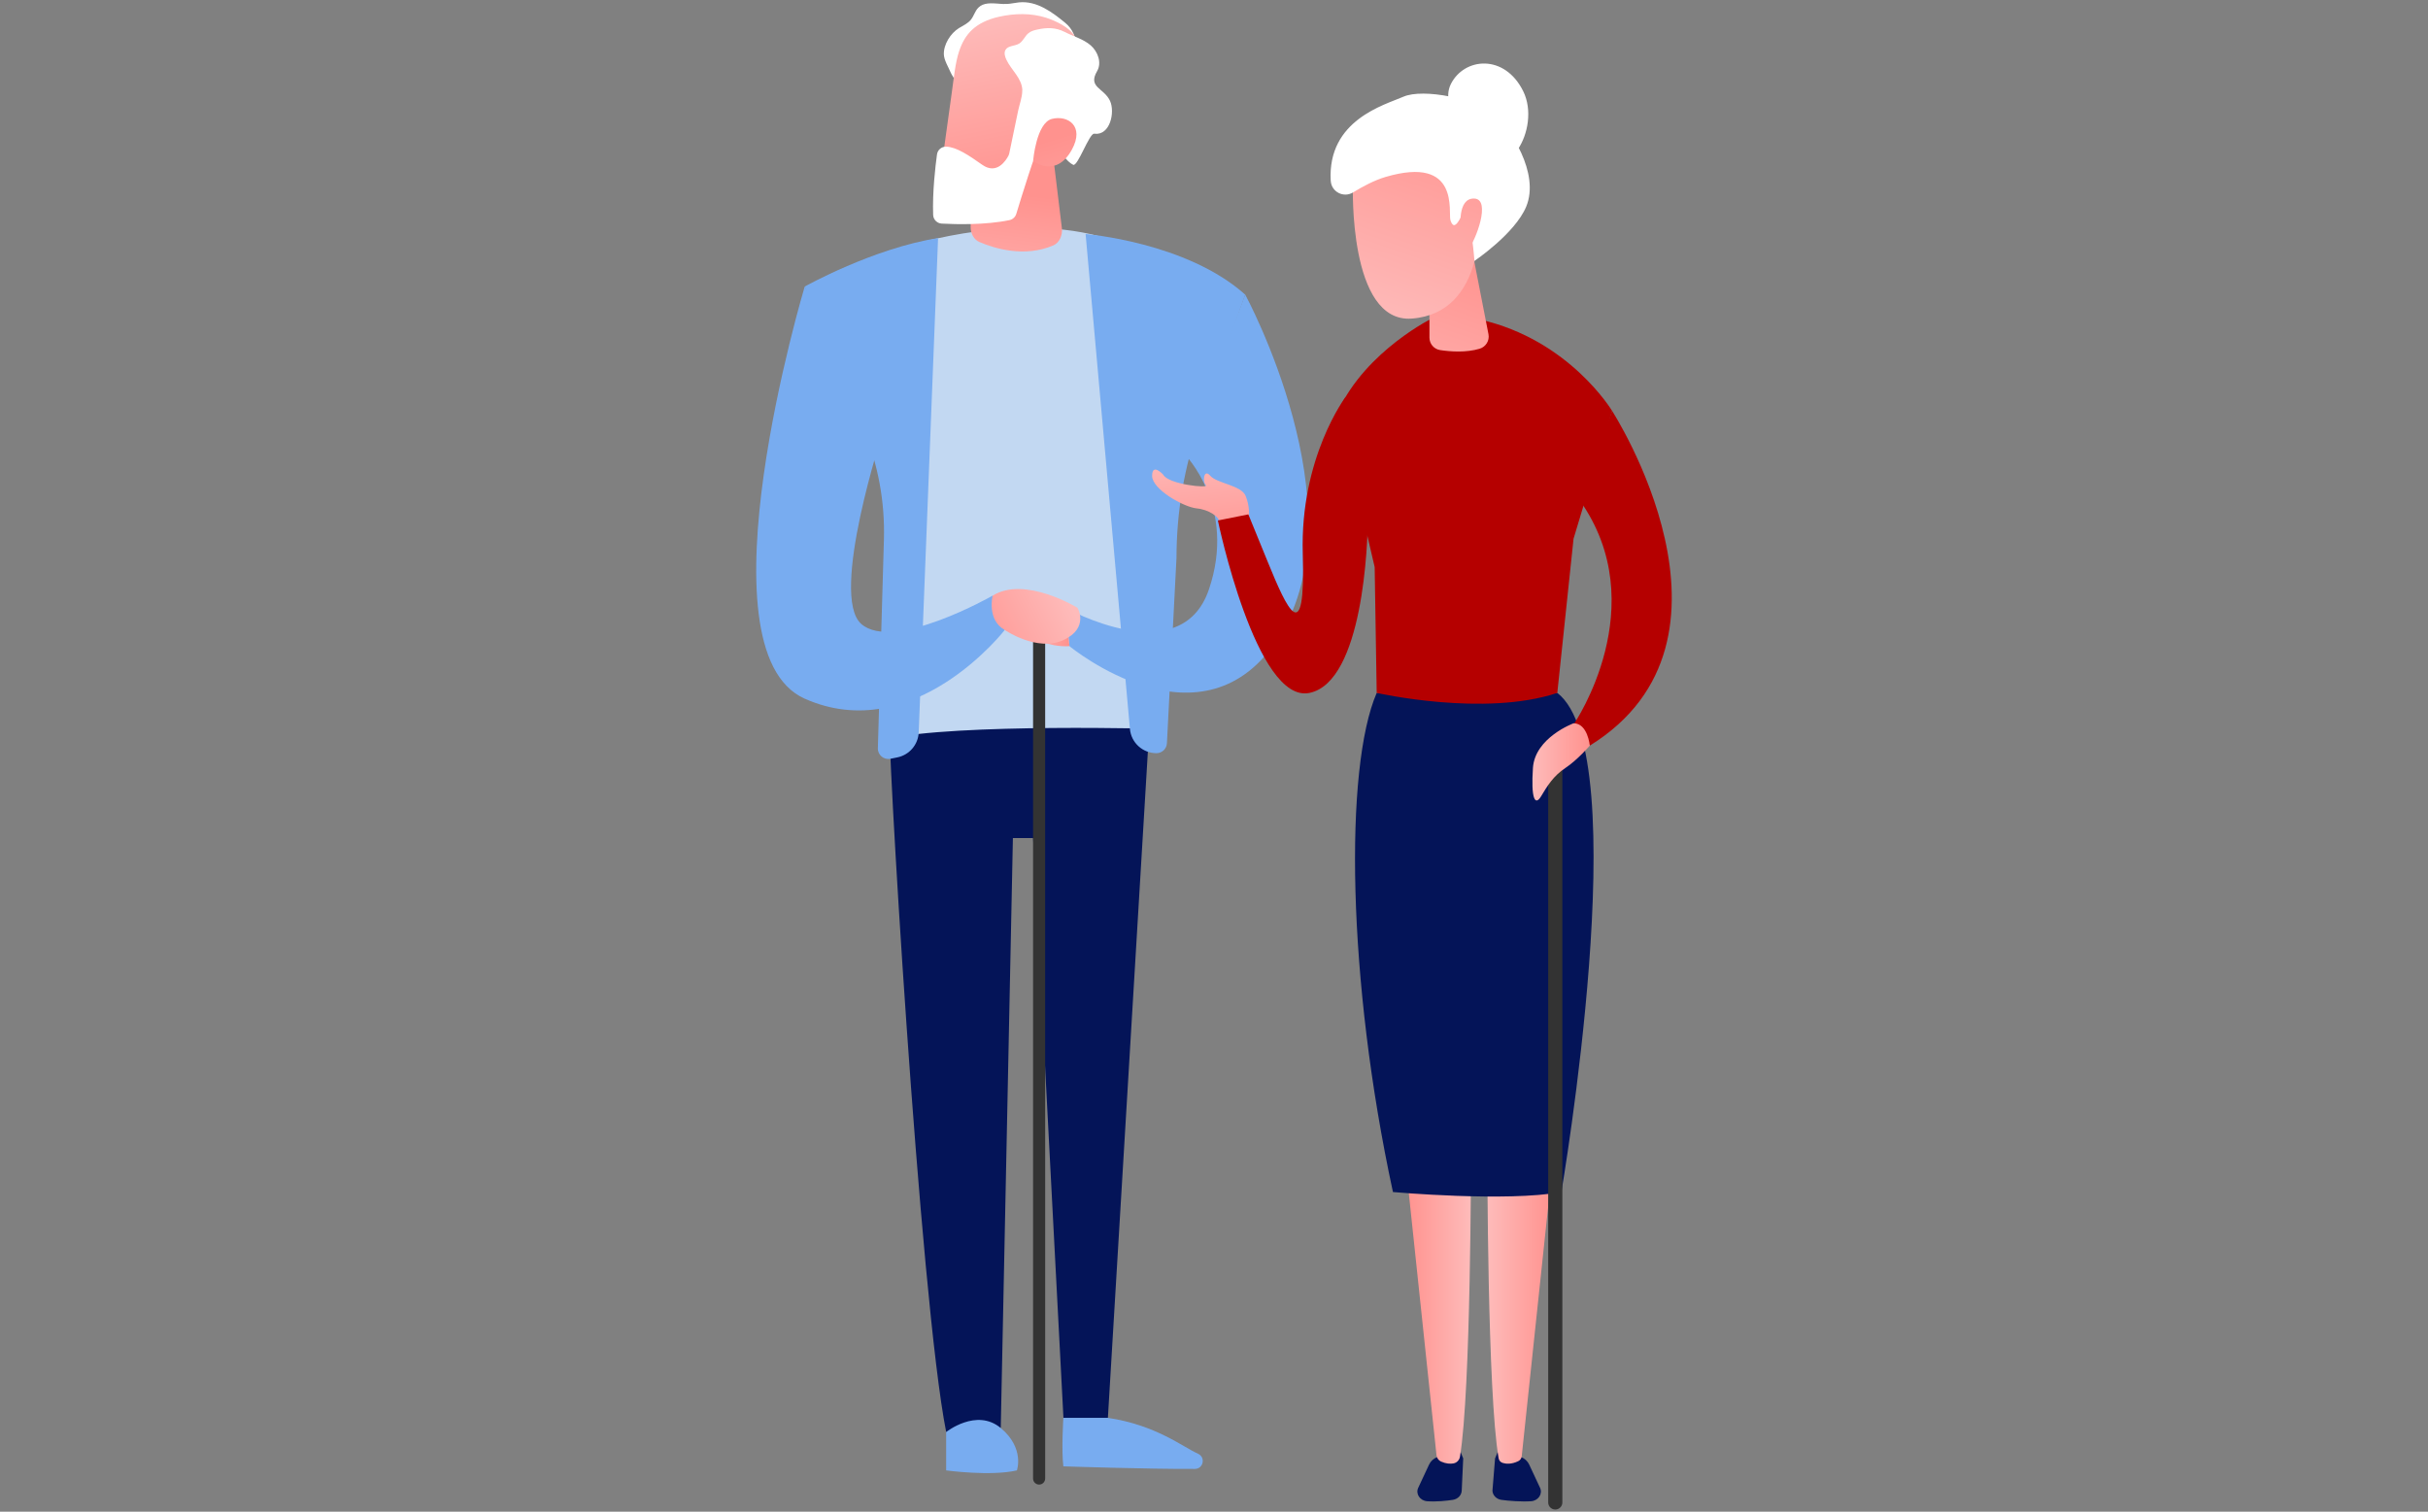 <?xml version="1.0" encoding="UTF-8"?>
<svg id="Calque_1" xmlns="http://www.w3.org/2000/svg" version="1.1" xmlns:xlink="http://www.w3.org/1999/xlink" viewBox="0 0 538 335">
  <rect x="0" y="0" width="538" height="335" fill="#808080" stroke="none"/>
  <!-- Generator: Adobe Illustrator 29.6.1, SVG Export Plug-In . SVG Version: 2.1.1 Build 9)  -->
  <defs>
    <style>
      .st0 {
        fill: url(#linear-gradient2);
      }

      .st1 {
        fill: url(#linear-gradient10);
      }

      .st2, .st3, .st4 {
        fill-rule: evenodd;
      }

      .st2, .st5 {
        fill: #041458;
      }

      .st6 {
        fill: #fff;
      }

      .st7 {
        fill: url(#linear-gradient1);
      }

      .st8 {
        fill: url(#linear-gradient9);
      }

      .st3 {
        fill: url(#linear-gradient6);
      }

      .st9 {
        fill: url(#linear-gradient8);
      }

      .st10 {
        fill: url(#linear-gradient11);
      }

      .st11 {
        fill: url(#linear-gradient4);
      }

      .st12 {
        fill: #333;
      }

      .st13 {
        fill: url(#linear-gradient5);
      }

      .st14 {
        fill: url(#linear-gradient3);
      }

      .st4 {
        fill: url(#linear-gradient7);
      }

      .st15 {
        fill: #78acf0;
      }

      .st16 {
        fill: #c2d8f2;
      }

      .st17 {
        fill: url(#linear-gradient);
      }

      .st18 {
        fill: #b50000;
      }
    </style>
    <linearGradient id="linear-gradient" x1="221.78" y1="74.01" x2="225.41" y2="42.9" gradientUnits="userSpaceOnUse">
      <stop offset="0" stop-color="#febbba"/>
      <stop offset="1" stop-color="#ff928e"/>
    </linearGradient>
    <linearGradient id="linear-gradient1" x1="225.95" y1="138.03" x2="236.96" y2="138.03" xlink:href="#linear-gradient"/>
    <linearGradient id="linear-gradient2" x1="236.5" y1="132.55" x2="214.19" y2="143.7" xlink:href="#linear-gradient"/>
    <linearGradient id="linear-gradient3" x1="-8772.67" y1="856.62" x2="-8770.57" y2="896.37" gradientTransform="translate(-8497.33 1311.23) rotate(165.89) scale(1 -1)" xlink:href="#linear-gradient"/>
    <linearGradient id="linear-gradient4" x1="-770" y1="4098.15" x2="-744.24" y2="4071.73" gradientTransform="translate(1456.08 -3923.74) rotate(-152.46) scale(1 -1)" xlink:href="#linear-gradient"/>
    <linearGradient id="linear-gradient5" x1="265.12" y1="99.05" x2="267.22" y2="123.37" xlink:href="#linear-gradient"/>
    <linearGradient id="linear-gradient6" x1="-1542.63" y1="290.32" x2="-1528.08" y2="290.32" gradientTransform="translate(-1216.69) rotate(-180) scale(1 -1)" xlink:href="#linear-gradient"/>
    <linearGradient id="linear-gradient7" x1="2210.88" y1="290.32" x2="2225.43" y2="290.32" gradientTransform="translate(-1881.31)" xlink:href="#linear-gradient"/>
    <linearGradient id="linear-gradient8" x1="311.18" y1="101.38" x2="326.85" y2="56.18" xlink:href="#linear-gradient"/>
    <linearGradient id="linear-gradient9" x1="453.63" y1="361.86" x2="485.25" y2="321" gradientTransform="translate(-240.4 -126.44) rotate(-18.58)" xlink:href="#linear-gradient"/>
    <linearGradient id="linear-gradient10" x1="462.94" y1="369.42" x2="494.63" y2="328.46" gradientTransform="translate(-240.4 -126.44) rotate(-18.58)" xlink:href="#linear-gradient"/>
    <linearGradient id="linear-gradient11" x1="339.55" y1="168.84" x2="352.26" y2="168.84" xlink:href="#linear-gradient"/>
  </defs>
  <path class="st5" d="M197.12,158.86c-.88.18,6.72,129.39,12.54,158.49l12.09-.9,2.69-130.73h4.48l6.72,128.49h9.85l9.4-156.7s-37.61-2.69-57.75,1.34Z"/>
  <path class="st15" d="M209.65,325.85s9.85,1.34,15.67,0c0,0,1.79-4.92-3.58-9.4-5.37-4.48-12.09.9-12.09.9v8.51Z"/>
  <path class="st15" d="M235.62,314.21s-.45,7.16,0,10.74c0,0,18.8.63,29.14.57,1.9-.01,2.43-2.6.69-3.37-3.32-1.47-9.29-6.36-19.99-7.95h-9.85Z"/>
  <path class="st16" d="M201.15,54.55s25.97-8.51,46.56-.9l10.3,107.9s-46.11-1.34-61.78,2.24l4.92-109.24Z"/>
  <path class="st15" d="M178.31,63.5s15.22-8.51,29.55-10.74l-4.29,109.52c-.11,2.73-2.07,5.02-4.74,5.56l-1.53.31c-1.47.29-2.83-.85-2.78-2.35l1.34-46.23c.24-8.33-1.28-16.61-4.45-24.31l-13.09-31.74Z"/>
  <path class="st15" d="M240.54,51.86s22.39,1.79,35.37,13.43l-10.09,28.49c-3.4,9.59-5.13,19.68-5.13,29.85l-2.12,41.07c-.06,1.24-1.09,2.21-2.32,2.21h0c-3.06,0-5.61-2.33-5.88-5.38l-9.82-109.68Z"/>
  <path class="st17" d="M215.47,34.71l-.39,15.5c-.04,1.53.74,2.91,1.93,3.42,3.26,1.4,10.01,3.52,16.41.74,1.29-.56,2.07-2.17,1.87-3.82l-1.92-15.85h-17.91Z"/>
  <path class="st12" d="M230.25,328.99c-.74,0-1.34-.6-1.34-1.34v-190.27c0-.74.6-1.34,1.34-1.34s1.34.6,1.34,1.34v190.27c0,.74-.6,1.34-1.34,1.34Z"/>
  <path class="st15" d="M236.07,134.69s25.52,14.33,31.79-4.03c6.27-18.36-5.37-30-5.37-30l13.43-35.37s25.52,47.01,7.61,75.66c-16.78,26.85-46.56,2.24-46.56,2.24l-.9-8.51Z"/>
  <path class="st15" d="M178.31,63.5s-24.18,80.59,0,91.33c24.18,10.74,44.32-15.22,44.32-15.22l-2.69-7.61s-21.94,12.54-29.1,6.27c-7.16-6.27,4.92-42.98,4.92-42.98l-17.46-31.79Z"/>
  <path class="st7" d="M236.96,143.19s-4.92.45-7.61-2.24c-2.69-2.69-5.37-7.61-1.34-8.06,4.03-.45,8.06,1.79,8.06,1.79l.9,8.51Z"/>
  <path class="st0" d="M238.75,134.69s-11.64-7.16-18.8-2.69c0,0-1.34,5.37,2.69,7.61,0,0,7.16,4.92,12.98,2.24,5.82-2.69,3.13-7.16,3.13-7.16Z"/>
  <g>
    <path class="st6" d="M221.38.82c-1.72-.12-3.44-.28-4.6.88-.74.74-.99,1.85-1.65,2.67-.69.85-1.74,1.3-2.68,1.88-1.82,1.14-3.38,3.58-3.31,5.8.04,1.27.99,2.79,1.48,3.95.57,1.33,2.32,3.23,2.54,4.56-.25-1.59,2.34-4.78,3.27-6,1.67-2.2,3.48-4.54,5.9-5.97,2.59-1.54,7.29-1.46,10.19-1.09,2.32.3,4.64,1.27,6.08,3.1-.24-2.38-.82-4.12-2.65-5.61-2.88-2.35-6.23-4.86-10.19-4.46-.87.09-1.72.3-2.6.35-.58.03-1.18,0-1.78-.05Z"/>
    <g>
      <path class="st14" d="M212.53,11.31c-.88,2.7-1.16,5.88-1.64,9.27-.9,6.35-1.77,12.71-2.64,19.07l16.06,1.85c1.92-6.59,3.71-13.22,5.65-19.81,1.03-3.51,1.77-8.24,5.17-10.32,1.98-1.21,4.49-.57,3-3.31-1.09-2.01-4.28-3.47-6.33-4.13-3.34-1.07-6.97-.99-10.39-.23-5.38,1.2-7.67,3.97-8.87,7.62Z"/>
      <path class="st6" d="M226.51,19.98c0,.06,0,.12,0,.17,0,1.4-.63,3.03-.91,4.39-.66,3.15-1.31,6.3-1.97,9.46-.04.18-.1.35-.18.51-.52,1-2.55,4.3-5.8,2.01-2.95-2.08-5.67-3.93-7.97-4.02-1.03-.04-1.92.7-2.06,1.73-.35,2.55-1.03,8.31-.85,13.4.04,1.03.86,1.86,1.9,1.92,3.11.17,9.68.34,15-.77.72-.15,1.3-.67,1.52-1.38,1.04-3.43,4.25-13.85,5.6-16.62,1.37-2.82,4.29,4.47,7.01,5.74,1,.47,3.57-7.04,4.66-6.89,3.57.48,4.64-4.85,3.5-7.28-1.36-2.9-4.98-2.95-2.86-6.59,1.07-1.83.19-4.3-1.41-5.7-1.62-1.41-3.92-2.02-5.77-2.98-2-1.03-3.93-1.01-6.13-.52-.69.15-1.4.36-1.94.82-.78.65-1.15,1.74-2.01,2.27-.98.6-2.47.42-3.04,1.41-.38.66-.12,1.5.2,2.18,1.11,2.35,3.43,4.06,3.53,6.74Z"/>
      <path class="st11" d="M228.92,35.66s.69-8.42,4.16-9.31c3.48-.89,7.3,1.55,4.44,6.79-3.57,6.52-8.6,2.52-8.6,2.52Z"/>
    </g>
  </g>
  <path class="st13" d="M276.75,114.32s.22-2.1-.75-4.45c-.97-2.34-6.38-2.75-7.83-4.44-1.45-1.7-1.78,1.37-.97,2.1.81.73-8.32-.16-9.45-2.34,0,0-2.46-2.71-2.46.28s7.03,6.91,9.85,7.19c2.83.28,4.8,1.89,4.95,2.64,1.39.59,6.67-.98,6.67-.98Z"/>
  <path class="st18" d="M298.16,87.96s-10.13,13.43-9.49,34.75c.65,21.32-3.45,12.38-7.75,1.83l-4.31-10.55-6.75,1.35s8.47,40.72,20.32,38.21c11.85-2.51,12.92-33.1,12.92-39.13s-4.94-26.46-4.94-26.46Z"/>
  <g>
    <path class="st2" d="M323.41,321.2l.81,1.99-.33,7.16c-.05,1.01-.86,1.85-1.95,2.02-1.49.23-3.67.46-5.71.31-1.6-.12-2.6-1.63-1.98-2.97l2.41-5.16c.36-.77,1.02-1.37,1.82-1.64l4.92-1.7Z"/>
    <path class="st3" d="M325.94,256.29s0,51.91-2.44,66.53c-.13.75-.7,1.35-1.45,1.48-.69.12-1.62.09-2.74-.41-.56-.25-.94-.8-1.01-1.41l-6.9-65.29,14.54-.91Z"/>
    <path class="st2" d="M332.09,321.2l-.81,1.99-.58,7.16c.05,1.01.86,1.85,1.95,2.02,1.49.23,4.57.46,6.62.31,1.6-.12,2.6-1.63,1.98-2.97l-2.41-5.16c-.36-.77-1.02-1.37-1.82-1.64l-4.92-1.7Z"/>
    <path class="st4" d="M329.57,256.29s0,52.6,2.5,66.88c.08.47.41.86.87,1.01.73.23,1.95.37,3.5-.39.4-.2.68-.59.74-1.03l6.94-65.55-14.55-.91Z"/>
  </g>
  <path class="st5" d="M305.05,153.55c-7.19,16.64-6.56,63.55,3.6,110.61,0,0,25.18,2.25,37.32,0,0,0,16.64-97.12-.9-110.61h-40.02Z"/>
  <path class="st18" d="M357.21,91.05s-9.44-15.74-29.23-20.23l-10.34-.45s-14.84,7.19-21.13,20.68l8.09,34.62.45,27.88s23.83,5.4,40.02,0l3.6-34.17,8.54-28.33Z"/>
  <path class="st9" d="M316.74,57.78v17.04c0,1.38,1,2.55,2.37,2.76,2.26.34,5.75.6,8.75-.3,1.38-.42,2.23-1.8,1.96-3.21l-3.18-16.28h-9.89Z"/>
  <path class="st8" d="M299.78,40.94s-1.06,30.71,13.05,29.66c16.61-1.24,14.97-23.19,14.97-23.19,0,0-26.39-34.06-28.03-6.47Z"/>
  <path class="st6" d="M327.62,33.28s-9.1-8.79-6.13-14.67c2.97-5.88,11.91-6.73,16.03,1.61,4.11,8.35-4,21.66-9.9,13.05Z"/>
  <path class="st6" d="M294.87,40.07c.14,2.45,2.85,3.85,4.94,2.57,2.1-1.29,4.75-2.71,7.21-3.43,16.62-4.88,13.81,7.93,14.38,9.63,1.17,3.49,2.82-2.97,3.41-1.86,1.29,2.41,1.9,10.84,1.9,10.84,0,0,8.96-6.03,11.46-12.01,3.09-7.39-3.51-17.47-7.45-20.75-3.61-3.01-15.26-5.61-19.8-3.61-4.06,1.79-16.81,5.11-16.06,18.61Z"/>
  <path class="st1" d="M323.69,50.69s-.87-6.82,2.97-6.69c3.84.13.31,9.38-1.39,11.38l-1.58-4.69Z"/>
  <path class="st18" d="M357.21,91.05s32.82,50.81-4.95,74.19l-3.45-4.9s17.83-26.12,1.2-49.5l7.19-19.78Z"/>
  <path class="st12" d="M344.62,334.52c-.87,0-1.57-.7-1.57-1.57v-164.56c0-.87.7-1.57,1.57-1.57s1.57.7,1.57,1.57v164.56c0,.87-.7,1.57-1.57,1.57Z"/>
  <path class="st10" d="M348.66,160.29s-8.54,3.15-8.99,9.89c-.45,6.74.45,8.54,1.8,6.29,1.35-2.25,2.7-4.5,5.4-6.29,2.7-1.8,5.4-4.95,5.4-4.95,0,0-.45-4.95-3.6-4.95Z"/>
</svg>